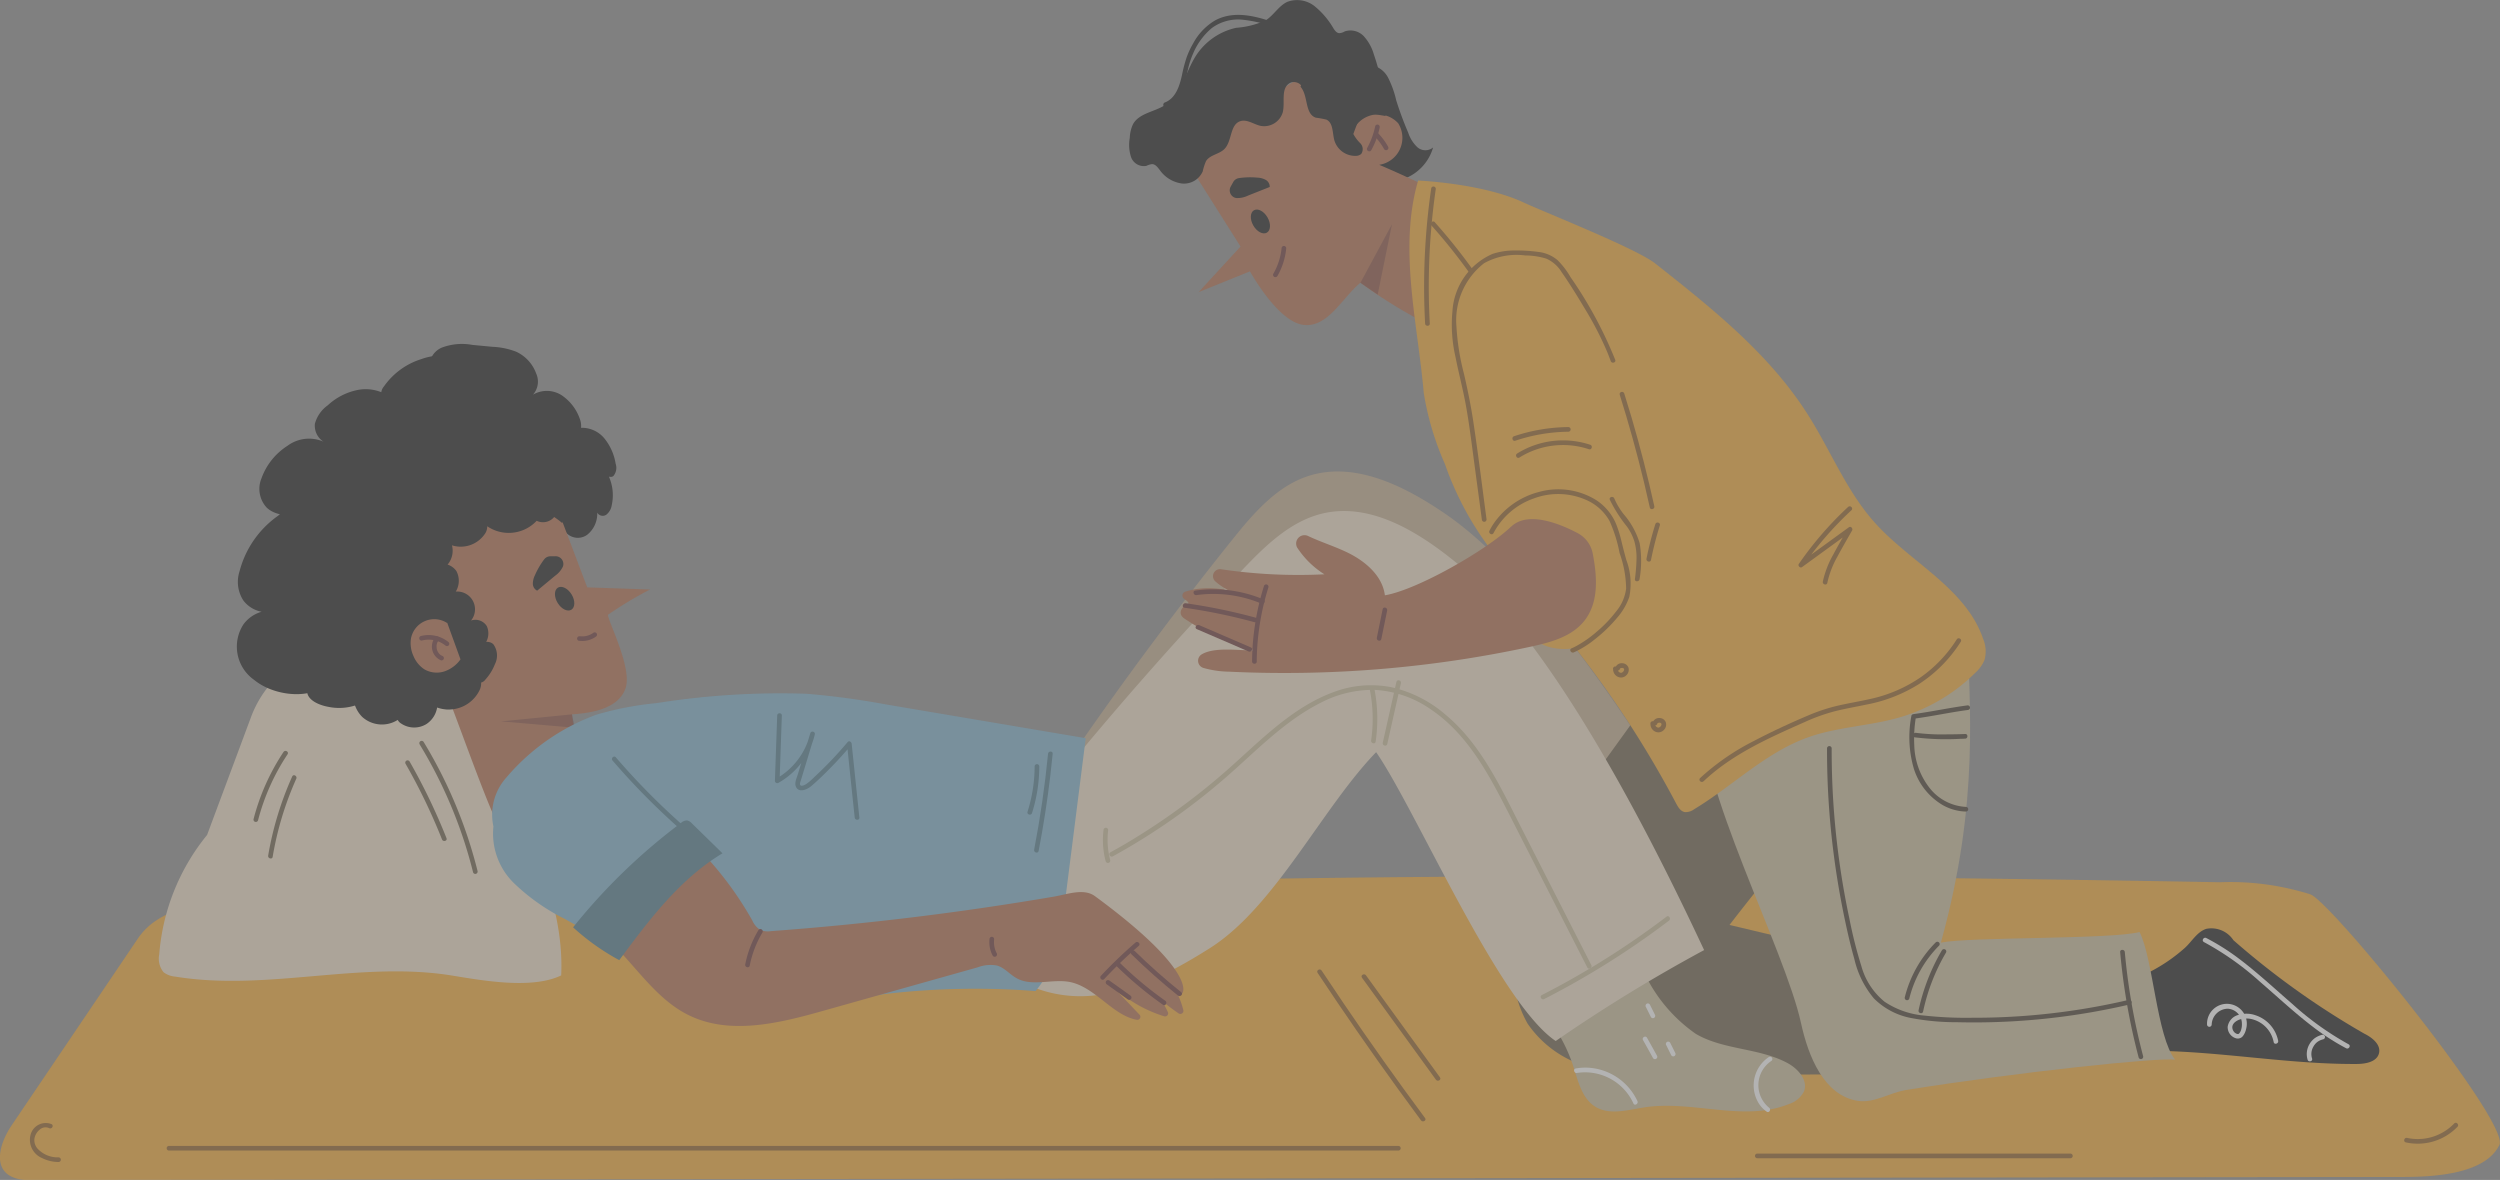 <svg xmlns="http://www.w3.org/2000/svg" xmlns:xlink="http://www.w3.org/1999/xlink" width="197.777" height="93.346" viewBox="0 0 197.777 93.346">
  <rect x="0" y="0" width="197.777" height="93.346" fill="#808080" stroke="none"/>
  <defs>
    <clipPath id="clip-path">
      <rect id="矩形_1244" data-name="矩形 1244" width="197.777" height="93.346" fill="none"/>
    </clipPath>
    <clipPath id="clip-path-2">
      <rect id="矩形_1243" data-name="矩形 1243" width="197.777" height="93.347" fill="none"/>
    </clipPath>
    <clipPath id="clip-path-3">
      <rect id="矩形_1241" data-name="矩形 1241" width="5.829" height="1.062" fill="none"/>
    </clipPath>
    <clipPath id="clip-path-4">
      <rect id="矩形_1242" data-name="矩形 1242" width="2.495" height="5.57" fill="none"/>
    </clipPath>
  </defs>
  <g id="组_1370" data-name="组 1370" transform="translate(0)" opacity="0.4">
    <g id="组_1369" data-name="组 1369" transform="translate(0)" clip-path="url(#clip-path)">
      <g id="组_1368" data-name="组 1368" transform="translate(0 -0.001)">
        <g id="组_1367" data-name="组 1367" clip-path="url(#clip-path-2)">
          <path id="路径_508" data-name="路径 508" d="M12.066,50.824a5.3,5.3,0,0,0-1.155,1.217l-10,14.8c-.977,1.446-1.649,3.731.553,4.234a3.335,3.335,0,0,0,.737.077l187.9-.24c2.942,0,6.557-.352,7.63-2.533.859-1.749-13.216-19.151-14.95-19.825a21.078,21.078,0,0,0-7.177-.959c-39.23-.715-81.192-.844-120.323,1.171-12.752.658-25.577,1.6-38.3.678a7.272,7.272,0,0,0-4.921,1.384" transform="translate(0 22.201)" fill="#f59f18"/>
          <path id="路径_509" data-name="路径 509" d="M12.352,49.712A17.047,17.047,0,0,0,8.567,59.16a1.7,1.7,0,0,0,.347,1.417,1.77,1.77,0,0,0,.93.343c7.258,1.187,14.656-1.27,21.912-.081,2.5.409,6.328,1.087,8.61-.015.237-4.989-1.885-9.753-3.984-14.284-2.055-4.44-4.495-9.235-8.994-11.161-.082-.035-.166-.071-.25-.1A8.732,8.732,0,0,0,15.8,40.463Z" transform="translate(4.03 16.343)" fill="#eddabe"/>
          <path id="路径_510" data-name="路径 510" d="M32.8,21.675a5.737,5.737,0,0,0-3.418-2.513,4.326,4.326,0,0,0-2.039.234,5.674,5.674,0,0,0-2.967,2.163.878.878,0,0,0-.156.911c.169.312.8.488.99.222a3.3,3.3,0,0,0-2.845-.864,4.885,4.885,0,0,0-2.435,1.226,2.644,2.644,0,0,0-1.017,1.452,1.5,1.5,0,0,0,.958,1.565,2.863,2.863,0,0,0-3.134.191,5.084,5.084,0,0,0-2.045,2.554,2.182,2.182,0,0,0,.385,2.307c.658.675,2.16.859,2.561.174a2.1,2.1,0,0,0-1.646.5,7.757,7.757,0,0,0-3.038,4.38,2.7,2.7,0,0,0,.3,2.32,2.359,2.359,0,0,0,2.6.814,2.72,2.72,0,0,0-2.575,1.046,3.219,3.219,0,0,0,.819,4.414c1.489,1.223,4.083,1.53,5.5.559-.465-.463-1.437,0-1.27.555s.95.9,1.657,1.025a4.16,4.16,0,0,0,3.585-.942,2.456,2.456,0,0,0,.281-3.032c-.178.026-.179.243-.035.35a.855.855,0,0,0,.536.116,2.082,2.082,0,0,0,2.016-2.478,7.472,7.472,0,0,0-2.07-3.213A2.934,2.934,0,0,0,26.96,35.8a2.888,2.888,0,0,0-1.351-2.948,2.348,2.348,0,0,0,2.594-.159,2.178,2.178,0,0,0,.015-3.307Z" transform="translate(6 9.011)"/>
          <path id="路径_511" data-name="路径 511" d="M26.207,43.074a.85.85,0,0,0,.187,1.333,1.073,1.073,0,0,0,1.348-.483,1.592,1.592,0,0,0-.054-1.529,2.805,2.805,0,0,0-1.15-1.048c-.093.494.659.774,1.042.452a1.453,1.453,0,0,0,.321-1.4,2.609,2.609,0,0,0-.769-1.47,1.586,1.586,0,0,0-1.554-.352c.459.659,1.533.352,2.069-.257a3.132,3.132,0,0,0,.174-3.8.86.86,0,0,0,1.055.341,2.588,2.588,0,0,0,.964-.739,1.47,1.47,0,0,0,.391-.575.493.493,0,0,0-.228-.6c-.3.116-.166.588.075.8a1.813,1.813,0,0,0,2.707-.6,1.565,1.565,0,0,0,1.465.987,1.61,1.61,0,0,0,1.434-1.065.755.755,0,0,0,1.452.282,1.257,1.257,0,0,0,1.735.224,2.124,2.124,0,0,0,.781-1.743.5.5,0,0,0,.734.153,1.192,1.192,0,0,0,.416-.747,3.647,3.647,0,0,0-.447-2.681c-.2.28.327.6.583.371a1.009,1.009,0,0,0,.172-.965,4.253,4.253,0,0,0-.875-1.983,2.318,2.318,0,0,0-1.9-.858c-.293.025-.643.371-.41.552.491-.019.538-.759.362-1.226a3.727,3.727,0,0,0-1.439-1.895,2.168,2.168,0,0,0-2.28-.051,1.55,1.55,0,0,0,.253-1.679,3.03,3.03,0,0,0-1.589-1.724,5.918,5.918,0,0,0-1.87-.385l-1.583-.15a4.508,4.508,0,0,0-2.432.219,1.631,1.631,0,0,0-.872,2.073,2.557,2.557,0,0,0-2.47.762,2.673,2.673,0,0,0-.54,2.569c-.749-.583-1.839-.054-2.56.578a4.7,4.7,0,0,0-1.243,1.565,2.3,2.3,0,0,0-.024,1.951,1.8,1.8,0,0,0-2.145,1.136,3.414,3.414,0,0,0,.219,2.632,1.309,1.309,0,0,0-1.253.7,3.1,3.1,0,0,0-.334,1.492,9.373,9.373,0,0,0,.187,2.117,3.323,3.323,0,0,0,.764,1.686,1.443,1.443,0,0,0,1.69.341c.071-.138-.2-.144-.313-.037a4.151,4.151,0,0,0-1.027,4.124,3.961,3.961,0,0,0,3.2,2.686A2.432,2.432,0,0,0,21.068,48a2.326,2.326,0,0,0,2.8.231c.185-.122.371-.322.322-.54-.184-.082-.394.132-.383.338a.685.685,0,0,0,.332.486,1.845,1.845,0,0,0,2.005.041,1.95,1.95,0,0,0,.856-1.857c-.071.6.859.914,1.262.465a1.121,1.121,0,0,0-.28-1.574c.475.321,1.127-.3,1.077-.88a2.333,2.333,0,0,0-.93-1.408,1.424,1.424,0,0,0-.618-.393.507.507,0,0,0-.6.3Z" transform="translate(7.594 8.723)"/>
          <path id="路径_512" data-name="路径 512" d="M34.123,28.5q.982,2.6,1.966,5.2l4.968.169a30.777,30.777,0,0,0-3.312,1.988c-.152.269,1.96,4.193,1.368,5.847-.561,1.565-2.57,1.93-4.228,2.044a7.751,7.751,0,0,0,.775,2.947c-1.7,1.6-2.536,5.124-4.868,5.054-.309-.01-.438.671-.69.493s-1.155.081-1.283-.2c-1.405-3.1-3.755-10.1-5.162-13.2A17.752,17.752,0,0,1,22.1,34.392a5.982,5.982,0,0,1,.9-4.514,6.633,6.633,0,0,1,2.9-2.035c2.686-1.083,6.032-1.125,8.214.775Z" transform="translate(10.367 12.768)" fill="#a95b35"/>
          <path id="路径_513" data-name="路径 513" d="M30.056,32.83c.294.483.78.724,1.084.537s.313-.727.019-1.209-.78-.724-1.084-.538-.313.728-.019,1.211" transform="translate(14.061 14.87)"/>
          <path id="路径_514" data-name="路径 514" d="M30.438,29.91a.615.615,0,0,1,.611.764c-.006.019-.012.038-.019.057a1.866,1.866,0,0,1-.618.725l-1.418,1.178a.619.619,0,0,1-.341-.553,1.52,1.52,0,0,1,.162-.662,6.248,6.248,0,0,1,.731-1.258.625.625,0,0,1,.494-.247Z" transform="translate(13.501 14.095)"/>
          <g id="组_1363" data-name="组 1363" transform="translate(39.633 56.513)" opacity="0.53">
            <g id="组_1362" data-name="组 1362">
              <g id="组_1361" data-name="组 1361" clip-path="url(#clip-path-3)">
                <path id="路径_515" data-name="路径 515" d="M32.559,38.412l-5.62.556,5.829.506Z" transform="translate(-26.939 -38.412)" fill="#5b1d1d"/>
              </g>
            </g>
          </g>
          <path id="路径_516" data-name="路径 516" d="M34.713,27.641a1.149,1.149,0,1,1-1,2.07,3.024,3.024,0,0,1-4.467-.054.485.485,0,0,1,.549.4,1.008,1.008,0,0,1-.2.718,2.307,2.307,0,0,1-2.728.827.518.518,0,0,1-.306-.25c-.051-.125.022-.3.159-.3a1.7,1.7,0,0,1-1.661,2.7,1.388,1.388,0,0,1,2.3-.069,1.647,1.647,0,0,1-.834,2.3c-.171-.068-.049-.332.106-.428A1.407,1.407,0,1,1,28,38a1.055,1.055,0,0,1,1.768.047,1.4,1.4,0,0,1-.661,1.829c-.075-.547.809-.789,1.187-.385a1.51,1.51,0,0,1,.115,1.564,3.93,3.93,0,0,1-.753,1.217.613.613,0,0,1-.522.262c-.2-.04-.269-.393-.068-.428.337.169.293.668.129,1.006a2.714,2.714,0,0,1-4.777.2.51.51,0,0,1-.384.637,1.261,1.261,0,0,1-.817-.144,6.011,6.011,0,0,1-1.655-1.1,2.484,2.484,0,0,1-.9-1.624,1.173,1.173,0,0,1,1.118-1.259,1.915,1.915,0,0,1-1.738-.438,3.957,3.957,0,0,1-1.033-1.534c-.616-1.452-.739-3.356.441-4.4a1.22,1.22,0,0,1,1.458-.244,4.532,4.532,0,0,1,0-4.286,2.978,2.978,0,0,1,3.86-1.159,1.774,1.774,0,0,1,2.844-2.08,1.351,1.351,0,0,1,1.86-1.195,1.882,1.882,0,0,1,.881,2.264Z" transform="translate(8.744 11.49)"/>
          <path id="路径_517" data-name="路径 517" d="M25,33.616a1.872,1.872,0,0,0-2.888,1.2,2.413,2.413,0,0,0,.2,1.4,2.283,2.283,0,0,0,.861,1.046,1.955,1.955,0,0,0,1.571.166,2.571,2.571,0,0,0,1.284-.955q-.534-1.472-1.067-2.941Z" transform="translate(10.402 15.691)" fill="#a95b35"/>
          <path id="路径_518" data-name="路径 518" d="M22.774,34.579a2.107,2.107,0,0,1,1.833.394.191.191,0,0,0,.26,0,.185.185,0,0,0,0-.26,2.5,2.5,0,0,0-2.192-.488.184.184,0,0,0,.1.355" transform="translate(10.624 16.091)" fill="#5b1d1d"/>
          <path id="路径_519" data-name="路径 519" d="M23.5,34.271a1.183,1.183,0,0,0,.441,1.845.185.185,0,0,0,.227-.128.19.19,0,0,0-.129-.227c-.038-.015.012.007-.022-.01l-.049-.025-.046-.028s-.046-.034-.019-.013a.9.9,0,0,1-.135-.134.856.856,0,0,1-.157-.341c0-.018-.007-.035-.01-.053s-.009-.059,0-.024c0-.032-.006-.066-.007-.1a.742.742,0,0,1,.013-.175.892.892,0,0,1,.028-.1.339.339,0,0,1,.018-.05c-.013.032.009-.019.01-.021a.947.947,0,0,1,.053-.093s.029-.04.018-.025.026-.031.032-.037a.184.184,0,0,0-.26-.26" transform="translate(10.943 16.125)" fill="#5b1d1d"/>
          <path id="路径_520" data-name="路径 520" d="M31.168,34.666a1.852,1.852,0,0,0,1.348-.319.191.191,0,0,0,.066-.252.187.187,0,0,0-.253-.066,1.443,1.443,0,0,1-.519.247,1.166,1.166,0,0,1-.265.043c-.05,0-.1,0-.15,0l-.079,0c-.006,0-.075-.009-.05,0a.184.184,0,0,0-.1.355" transform="translate(14.624 16.023)" fill="#5b1d1d"/>
          <path id="路径_521" data-name="路径 521" d="M74.956,3.483A1.9,1.9,0,0,1,76.483,4.5a7.809,7.809,0,0,1,.646,1.8,26.4,26.4,0,0,0,.946,2.551A2.763,2.763,0,0,0,78.795,10a.955.955,0,0,0,1.251.024,3.747,3.747,0,0,1-2.217,2.45c-1.075.381-6.441-2.992-7.1-3.925Z" transform="translate(33.328 1.642)"/>
          <path id="路径_522" data-name="路径 522" d="M59.585,47.651q5.974-8.664,12.549-16.869c1.66-2.07,3.478-4.209,5.964-5.045,3.684-1.24,7.639.731,10.875,2.938C97.1,34.216,106.186,48.984,111.135,57.6a125.61,125.61,0,0,0-11.1,8.155C95.29,63.119,87.452,48.4,83.966,44.176c-3.878,4.748-6.937,12.867-11.8,16.548-2.817,2.133-5.907,4.119-9.385,4.6S55.358,64.4,53.746,61.2q2.465-6.581,4.592-13.291Z" transform="translate(25.326 11.947)" fill="#bca280"/>
          <path id="路径_523" data-name="路径 523" d="M94.661,36.166l-6.175,8.549c-3.416,4.73-6.972,9.854-7.116,15.689a8.955,8.955,0,0,0,1.142,4.939,8.607,8.607,0,0,0,5.273,3.534,25.565,25.565,0,0,0,6.466.527l15.69-.06a71.663,71.663,0,0,0-1.068-8.071,2.158,2.158,0,0,0-.484-1.173,2.189,2.189,0,0,0-1.065-.468l-8.842-2.1q5.61-7.274,11.862-14.016a119.848,119.848,0,0,0-9.189-10.319Z" transform="translate(38.341 15.642)" fill="#5b4c32"/>
          <path id="路径_524" data-name="路径 524" d="M112.629,54.134c1.339-.49,3.559-.312,4.9-.8a13.209,13.209,0,0,0,2.672-1.84c.578-.516.98-1.29,1.718-1.526a2.088,2.088,0,0,1,2.144.9,63.829,63.829,0,0,0,10.349,7.39c.633.31,1.34.877,1.165,1.559s-1.058.839-1.761.842c-7.112.044-14.249-1.779-21.28-.708a17.2,17.2,0,0,0-.855-4.468Z" transform="translate(52.625 23.514)"/>
          <path id="路径_525" data-name="路径 525" d="M63.9,11.158l4.128,6.534L64.711,21.3l4.066-1.645s2.2,4.011,4.247,4.237c1.924.213,3-2.091,4.489-3.337a39.5,39.5,0,0,0,7.737,4.418.929.929,0,0,0,.746.09.913.913,0,0,0,.374-.444,27.167,27.167,0,0,0,2.775-8.771C86.358,14.683,81.787,12.4,79,11.227a2.16,2.16,0,0,0,1.5-3.288,2.161,2.161,0,0,0-3.568.586c-1.7-1.932-1.624-2.747-3.332-4.678a42.971,42.971,0,0,0-9.629,7.4Z" transform="translate(30.111 1.813)" fill="#a95b35"/>
          <path id="路径_526" data-name="路径 526" d="M91.754,39.877c-.385,5.966,6.594,19.074,7.865,24.915.575,2.641,1.82,5.725,4.49,6.141,1.306.2,2.508-.649,3.813-.858,8.773-1.411,20.011-2.594,21.294-2.4-1.454-1.768-1.754-8.077-2.819-10.1-2.3.593-13.387.369-15.716.837,3.154-11.337,2.169-19.027,2.16-24.121-5.526,3.1-17.3,1.011-21.877,5.389Z" transform="translate(42.864 16.159)" fill="#c2b38c"/>
          <path id="路径_527" data-name="路径 527" d="M76.476,9.709c-1.564,5.383-.04,11.224.444,16.809a22.855,22.855,0,0,0,1.676,5.62,24.613,24.613,0,0,0,5.045,8.476A82.137,82.137,0,0,1,96.882,58.976c.159.3.356.631.687.694a1.121,1.121,0,0,0,.747-.227c3.059-1.849,5.67-4.509,9.041-5.7,2.32-.819,4.845-.88,7.209-1.565a14.116,14.116,0,0,0,5.983-3.522,2.823,2.823,0,0,0,.74-1.031,2.593,2.593,0,0,0-.121-1.679c-1.376-4-5.742-6.026-8.567-9.177-2.242-2.5-3.494-5.72-5.3-8.557-3.048-4.8-7.6-8.42-12.065-11.942-1.514-1.195-8.685-4.024-10.434-4.836-3.263-1.518-8.33-1.726-8.33-1.726" transform="translate(35.713 4.576)" fill="#f59f18"/>
          <path id="路径_528" data-name="路径 528" d="M80.122,36.625c1.995-5.517,2.811-11.375,4.034-17.113.509-2.391,1.536-5.215,3.94-5.654a4.176,4.176,0,0,1,3.816,1.629,9.454,9.454,0,0,1,1.695,3.965c1.223,5.411.731,11.077-.381,16.511A14.807,14.807,0,0,1,90.7,42.382C89.252,44.2,86.753,45.36,84.558,44.6a5.821,5.821,0,0,1-3.281-3.4,16.507,16.507,0,0,1-.946-4.761Z" transform="translate(37.755 6.507)" fill="#f59f18"/>
          <path id="路径_529" data-name="路径 529" d="M118.539,50.766a22.814,22.814,0,0,1,4.467,3.166c1.392,1.2,2.735,2.461,4.2,3.572a18.44,18.44,0,0,0,2.588,1.664c.21.109.4-.209.187-.318a23.544,23.544,0,0,1-4.453-3.193c-1.389-1.2-2.734-2.46-4.2-3.565a17.964,17.964,0,0,0-2.6-1.645c-.21-.107-.4.21-.185.318" transform="translate(55.813 23.762)" fill="#fff"/>
          <path id="路径_530" data-name="路径 530" d="M125.252,55.648a1.639,1.639,0,0,0-.615.293,1.577,1.577,0,0,0-.394.465,1.553,1.553,0,0,0-.135,1.215c.072.224.428.128.353-.1a1.153,1.153,0,0,1,.1-.93,1.223,1.223,0,0,1,.307-.371,1.3,1.3,0,0,1,.48-.219.184.184,0,0,0-.1-.355" transform="translate(58.449 26.219)" fill="#fff"/>
          <path id="路径_531" data-name="路径 531" d="M119.046,55.612a1.3,1.3,0,0,1,1.264-1.252,1.182,1.182,0,0,1,1.124,1.171,1.311,1.311,0,0,1-.047.447.742.742,0,0,1-.188.36c-.106.074-.269-.032-.343-.1a.59.59,0,0,1-.178-.384c-.016-.355.369-.583.665-.665a1.868,1.868,0,0,1,1.062.05A2.316,2.316,0,0,1,123.949,57c.041.232.4.134.356-.1a2.678,2.678,0,0,0-1.783-2.019,2.16,2.16,0,0,0-1.359-.032,1.145,1.145,0,0,0-.853.939.917.917,0,0,0,.683.92.514.514,0,0,0,.544-.213,1.393,1.393,0,0,0,.231-.528,1.574,1.574,0,1,0-3.09-.36.184.184,0,0,0,.368,0" transform="translate(55.923 25.441)" fill="#fff"/>
          <path id="路径_532" data-name="路径 532" d="M82.655,56.256a12.529,12.529,0,0,1,3.326,5.238c.385,1.186.683,2.554,1.742,3.212,1.145.711,2.611.249,3.944.05,3.781-.565,7.828,1.18,11.372-.253a2.006,2.006,0,0,0,1.2-1c.344-.881-.466-1.793-1.3-2.244-2.244-1.212-5.057-1.022-7.256-2.31a12.228,12.228,0,0,1-3.715-4.119q-2.083-3.178-4.165-6.356l-6.153,1.774Z" transform="translate(38.476 22.843)" fill="#c2b38c"/>
          <path id="路径_533" data-name="路径 533" d="M59.516,47.971q6.68-8.132,13.922-15.755c1.827-1.923,3.819-3.9,6.367-4.527,3.775-.925,7.549,1.371,10.59,3.843,7.634,6.2,15.445,21.681,19.652,30.682a124.911,124.911,0,0,0-11.74,7.194C93.8,66.385,87.221,51.062,84.1,46.557c-4.264,4.4-7.993,12.238-13.147,15.5-2.987,1.889-6.231,3.607-9.738,3.793s-7.321-1.539-8.66-4.862q3.008-6.351,5.692-12.857Z" transform="translate(24.767 12.949)" fill="#eddabe"/>
          <path id="路径_534" data-name="路径 534" d="M89.624,28.512c-1.892,1.823-7.391,4.992-9.982,5.432-.193-1.555-1.56-2.707-2.972-3.39-1.008-.487-2.1-.825-3.1-1.3a.661.661,0,0,0-.868.911,7.036,7.036,0,0,0,2.155,2.117,41.653,41.653,0,0,1-8.177-.4.554.554,0,0,0-.443.968A5.332,5.332,0,0,0,69.8,34.159c-1.941-.566-4.069-1.12-5.951-.5a.323.323,0,0,0-.09.571,7.921,7.921,0,0,0,4.761,1.461l-4.695-1.477c-.165-.053.412.316.256.39-.6.281-.842.846-.269,1.2a18.156,18.156,0,0,0,5.573,2.5c-1.227.029-3.187-.312-4.24.315a.593.593,0,0,0,.127,1.067,7.815,7.815,0,0,0,2.039.3,92.183,92.183,0,0,0,23.894-1.983c1.539-.334,3.182-.775,4.178-1.993,1.19-1.457,1.068-3.482.7-5.383a2.322,2.322,0,0,0-1.2-1.607c-1.392-.734-3.93-1.779-5.258-.5" transform="translate(29.917 13.152)" fill="#a95b35"/>
          <path id="路径_535" data-name="路径 535" d="M26.564,47.83a5.482,5.482,0,0,0,1.626,4.481,16.174,16.174,0,0,0,4.022,2.831l6.475,3.634a11.61,11.61,0,0,0,5.033,1.866c1.137.046,2.264-.244,3.4-.232,1.72.018,3.359.719,5.064.942a21.533,21.533,0,0,0,5.283-.263,61.6,61.6,0,0,1,11.989-.24A8.95,8.95,0,0,0,71.024,58a17.84,17.84,0,0,0,.653-3.388q.874-6.885,1.746-13.769l-15.8-2.67a62.535,62.535,0,0,0-6.267-.843,62.372,62.372,0,0,0-11.893.739,25.1,25.1,0,0,0-4.764.918,16.986,16.986,0,0,0-7.112,4.97,4.4,4.4,0,0,0-1.021,3.874" transform="translate(12.47 17.557)" fill="#6da8c6"/>
          <path id="路径_536" data-name="路径 536" d="M32.595,52.617c2.35,2.01,3.965,4.929,6.732,6.31C42.59,60.556,46.49,59.6,50,58.609L62.24,55.164a2.843,2.843,0,0,1,1.529-.138c.593.171,1,.7,1.543,1,1.246.691,2.817.028,4.215.3,2.005.4,3.385,2.65,5.3,2.991a.241.241,0,0,0,.215-.4L72.1,55.821a10.542,10.542,0,0,0,4.87,3.212.243.243,0,0,0,.316-.312,8.775,8.775,0,0,0-3.21-3.7,18.412,18.412,0,0,0,4.056,3.79.242.242,0,0,0,.372-.255,6.315,6.315,0,0,0-3.19-4.091l3.02,2.782c.179.125,1.43-1.651-6.822-7.712-.884-.65-2.176-.146-3.257.038q-11.111,1.9-22.37,2.729a1.631,1.631,0,0,1-.83-.084,1.683,1.683,0,0,1-.652-.762,27.14,27.14,0,0,0-4.7-6.122,18.677,18.677,0,0,0-7.634,6.643Z" transform="translate(15.111 21.362)" fill="#a95b35"/>
          <path id="路径_537" data-name="路径 537" d="M104.878,50.689a9.364,9.364,0,0,0-2.451,4.35.185.185,0,0,0,.356.1,9,9,0,0,1,2.355-4.187.184.184,0,0,0-.26-.26" transform="translate(48.262 23.861)" fill="#302413"/>
          <path id="路径_538" data-name="路径 538" d="M105.023,51.117a15.983,15.983,0,0,0-1.855,4.762c-.049.231.306.33.358.1a15.566,15.566,0,0,1,1.817-4.674.185.185,0,0,0-.319-.185" transform="translate(48.612 24.046)" fill="#302413"/>
          <path id="路径_539" data-name="路径 539" d="M107.283,37.929c-1.431.188-2.844.5-4.274.69-.075.01-.165.05-.178.135a8.889,8.889,0,0,0,.2,4.208,5.136,5.136,0,0,0,2.223,2.825,3.907,3.907,0,0,0,1.9.544.185.185,0,0,0,0-.369,3.908,3.908,0,0,1-2.85-1.455,5.715,5.715,0,0,1-1.246-3.409,10.526,10.526,0,0,1,.128-2.245l-.177.135c1.431-.188,2.842-.5,4.274-.691a.191.191,0,0,0,.184-.184.184.184,0,0,0-.184-.184" transform="translate(48.382 17.873)" fill="#302413"/>
          <path id="路径_540" data-name="路径 540" d="M103,39.763a20.2,20.2,0,0,0,3.641.116c.116,0,.234-.006.352-.012.235-.009.237-.378,0-.368-.484.021-.97.028-1.454.029a16.122,16.122,0,0,1-2.442-.121c-.231-.037-.331.319-.1.355" transform="translate(48.473 18.569)" fill="#302413"/>
          <path id="路径_541" data-name="路径 541" d="M98.244,40.3a63.914,63.914,0,0,0,.543,8.484q.276,2.1.687,4.186c.268,1.345.562,2.689.936,4.008a7.431,7.431,0,0,0,1.542,3.1,5.628,5.628,0,0,0,2.962,1.555,19.047,19.047,0,0,0,3.612.328c1.417.035,2.837.015,4.252-.062a54.238,54.238,0,0,0,8.415-1.12c.34-.072.678-.149,1.017-.227.231-.054.132-.409-.1-.356a53.871,53.871,0,0,1-8.234,1.264q-2.077.154-4.162.149a30.455,30.455,0,0,1-3.824-.179,6.632,6.632,0,0,1-3.093-1.089,5.521,5.521,0,0,1-1.836-2.816,35.01,35.01,0,0,1-.952-3.777q-.435-2.037-.734-4.1a63.507,63.507,0,0,1-.658-8.337q-.007-.505-.006-1.011a.184.184,0,0,0-.368,0" transform="translate(46.294 18.908)" fill="#302413"/>
          <path id="路径_542" data-name="路径 542" d="M114.007,51.256a50.814,50.814,0,0,0,1.015,6.5c.137.612.287,1.221.446,1.827a.184.184,0,0,0,.355-.1,50.239,50.239,0,0,1-1.248-6.391q-.117-.918-.2-1.84c-.021-.234-.388-.237-.368,0" transform="translate(53.721 24.07)" fill="#302413"/>
          <path id="路径_543" data-name="路径 543" d="M84.873,57.831a4.206,4.206,0,0,1,4.464,2.413c.094.218.412.029.318-.185a4.582,4.582,0,0,0-3.562-2.613,4.251,4.251,0,0,0-1.317.031c-.234.041-.135.4.1.355" transform="translate(39.885 27.052)" fill="#fff"/>
          <path id="路径_544" data-name="路径 544" d="M95.5,56.847a2.7,2.7,0,0,0-.9,3.488,2.262,2.262,0,0,0,.728.834c.194.137.38-.182.185-.318a2.3,2.3,0,0,1,.175-3.687.184.184,0,0,0-.185-.318" transform="translate(44.436 26.776)" fill="#fff"/>
          <path id="路径_545" data-name="路径 545" d="M88.357,56.018q.4.708.789,1.418a.184.184,0,0,0,.318-.185q-.393-.711-.789-1.418c-.115-.207-.434-.022-.318.185" transform="translate(41.623 26.267)" fill="#fff"/>
          <path id="路径_546" data-name="路径 546" d="M89.6,56.284q.2.4.4.806a.185.185,0,0,0,.252.065.189.189,0,0,0,.066-.252l-.4-.8a.184.184,0,0,0-.252-.066.189.189,0,0,0-.066.252" transform="translate(42.212 26.392)" fill="#fff"/>
          <path id="路径_547" data-name="路径 547" d="M88.508,54.231q.2.4.4.806a.185.185,0,0,0,.252.065.189.189,0,0,0,.066-.252l-.4-.8a.184.184,0,0,0-.252-.066.189.189,0,0,0-.066.252" transform="translate(41.696 25.424)" fill="#fff"/>
          <path id="路径_548" data-name="路径 548" d="M59.932,50.381a51.124,51.124,0,0,0,8.939-6.245c2.38-2.073,4.617-4.445,7.468-5.885a8.909,8.909,0,0,1,4.312-1.036A8.583,8.583,0,0,1,85.144,38.8c2.935,2,4.611,5.258,6.182,8.339q2.725,5.345,5.449,10.688.342.673.686,1.346c.107.21.425.025.318-.185l-5.555-10.9c-1.618-3.173-3.185-6.591-5.983-8.917A9.88,9.88,0,0,0,81.942,37a8.372,8.372,0,0,0-4.533.384c-2.991,1.089-5.367,3.4-7.683,5.494a53,53,0,0,1-8.791,6.509c-.394.231-.792.455-1.19.675-.209.113-.022.433.185.318" transform="translate(28.11 17.363)" fill="#c2b38c"/>
          <path id="路径_549" data-name="路径 549" d="M83.123,55.822a66.047,66.047,0,0,0,7.8-4.693q1.05-.735,2.071-1.511c.187-.141,0-.46-.185-.318A65.925,65.925,0,0,1,85.2,54.294q-1.119.627-2.26,1.211c-.212.107-.025.425.185.318" transform="translate(39.038 23.215)" fill="#c2b38c"/>
          <path id="路径_550" data-name="路径 550" d="M59.355,44.695a6.564,6.564,0,0,0,.171,2.47.185.185,0,0,0,.356-.1,6.286,6.286,0,0,1-.159-2.372.184.184,0,0,0-.184-.184.189.189,0,0,0-.184.184" transform="translate(27.946 20.975)" fill="#c2b38c"/>
          <path id="路径_551" data-name="路径 551" d="M73.671,37.221a11.791,11.791,0,0,1,.087,3.924c-.034.232.321.333.356.1a12.326,12.326,0,0,0-.087-4.118c-.046-.234-.4-.135-.356.1" transform="translate(34.713 17.431)" fill="#c2b38c"/>
          <path id="路径_552" data-name="路径 552" d="M75.437,36.708q-.541,2.408-1.08,4.817c-.051.231.3.33.355.1q.541-2.408,1.08-4.815c.053-.231-.3-.33-.355-.1" transform="translate(35.035 17.236)" fill="#c2b38c"/>
          <path id="路径_553" data-name="路径 553" d="M30.857,52.523a46.954,46.954,0,0,1,8.5-8.211.7.7,0,0,1,.477-.194.705.705,0,0,1,.38.235l2.42,2.366c-3.382,2.032-5.819,5.283-8.168,8.452a18.337,18.337,0,0,1-3.647-2.592Z" transform="translate(14.523 20.788)" fill="#396b7f"/>
          <path id="路径_554" data-name="路径 554" d="M32.955,41a55.854,55.854,0,0,0,4.717,4.854q.715.653,1.454,1.278c.179.153.441-.107.26-.26A55.651,55.651,0,0,1,34.5,42.188q-.658-.711-1.287-1.445c-.154-.179-.415.081-.26.26" transform="translate(15.507 19.171)" fill="#396b7f"/>
          <path id="路径_555" data-name="路径 555" d="M56.709,40.588q-.373,3.818-1.1,7.589c-.044.232.31.331.355.1q.572-2.97.927-5.978.1-.854.184-1.71c.024-.235-.344-.234-.368,0" transform="translate(26.203 19.043)" fill="#396b7f"/>
          <path id="路径_556" data-name="路径 556" d="M55.818,41.27a12.019,12.019,0,0,1-.562,3.587c-.072.227.284.324.355.1a12.321,12.321,0,0,0,.575-3.684.184.184,0,0,0-.368,0" transform="translate(26.033 19.364)" fill="#396b7f"/>
          <path id="路径_557" data-name="路径 557" d="M41.85,38.532,41.669,43.7a.186.186,0,0,0,.278.159,5.968,5.968,0,0,0,2.878-3.827.185.185,0,0,0-.356-.1q-.329,1.086-.659,2.173c-.107.358-.216.714-.325,1.071-.088.291-.287.683-.154.986.23.524.9.219,1.209-.043.536-.455,1.042-.952,1.534-1.454q.841-.854,1.612-1.776l-.315-.129q.3,2.922.611,5.842c.024.234.393.237.368,0l-.609-5.842c-.015-.141-.2-.265-.315-.131a30.078,30.078,0,0,1-2.638,2.77,4.394,4.394,0,0,1-.64.553c-.1.06-.362.21-.466.091-.076-.088.007-.271.035-.365.05-.163.1-.328.149-.491l.291-.956q.333-1.1.668-2.2l-.356-.1a5.6,5.6,0,0,1-2.709,3.607l.278.159q.09-2.582.179-5.165c.009-.237-.359-.237-.368,0" transform="translate(19.635 18.074)" fill="#396b7f"/>
          <path id="路径_558" data-name="路径 558" d="M63.735,32.794a45.256,45.256,0,0,1,5.538,1.143.184.184,0,0,0,.1-.355,44.948,44.948,0,0,0-5.539-1.143c-.231-.032-.331.322-.1.355" transform="translate(29.97 15.286)" fill="#5b1d1d"/>
          <path id="路径_559" data-name="路径 559" d="M64.409,32.146a9.866,9.866,0,0,1,5.168.684.185.185,0,0,0,.1-.356,10.235,10.235,0,0,0-5.366-.684c-.232.034-.134.388.1.356" transform="translate(30.242 14.933)" fill="#5b1d1d"/>
          <path id="路径_560" data-name="路径 560" d="M68.267,31.561a20.434,20.434,0,0,0-.937,5.96c.009.237.378.238.368,0a20.133,20.133,0,0,1,.924-5.863.184.184,0,0,0-.355-.1" transform="translate(31.723 14.811)" fill="#5b1d1d"/>
          <path id="路径_561" data-name="路径 561" d="M64.384,33.937l4.1,1.767c.215.093.4-.225.185-.318q-2.048-.885-4.1-1.767c-.215-.093-.4.224-.185.318" transform="translate(30.293 15.835)" fill="#5b1d1d"/>
          <path id="路径_562" data-name="路径 562" d="M74.5,32.8q-.232,1.132-.462,2.263c-.047.232.307.331.355.1l.463-2.263c.047-.232-.309-.331-.356-.1" transform="translate(34.884 15.395)" fill="#5b1d1d"/>
          <path id="路径_563" data-name="路径 563" d="M73.844,8.73a6.386,6.386,0,0,0,.669-1.8.191.191,0,0,0-.129-.227.186.186,0,0,0-.227.129,6.071,6.071,0,0,1-.631,1.71c-.115.207.2.393.318.185" transform="translate(34.635 3.158)" fill="#5b1d1d"/>
          <path id="路径_564" data-name="路径 564" d="M73.935,7.433c.075.077.147.154.216.237.034.038.068.079.1.119l.022.029s.029.037.021.025l.013.018.026.037a4.8,4.8,0,0,1,.347.538A.184.184,0,1,0,75,8.251a5.056,5.056,0,0,0-.8-1.078.185.185,0,0,0-.26,0,.188.188,0,0,0,0,.26" transform="translate(34.814 3.355)" fill="#5b1d1d"/>
          <g id="组_1366" data-name="组 1366" transform="translate(107.623 17.735)" opacity="0.53">
            <g id="组_1365" data-name="组 1365">
              <g id="组_1364" data-name="组 1364" clip-path="url(#clip-path-4)">
                <path id="路径_565" data-name="路径 565" d="M73.153,16.692l2.5-4.637-1.133,5.57Z" transform="translate(-73.153 -12.054)" fill="#5b1d1d"/>
              </g>
            </g>
          </g>
          <path id="路径_566" data-name="路径 566" d="M68.8,15.612a5.436,5.436,0,0,0,.7-2.21.185.185,0,0,0-.369,0,5.012,5.012,0,0,1-.652,2.024.184.184,0,0,0,.318.185" transform="translate(32.256 6.229)" fill="#5b1d1d"/>
          <path id="路径_567" data-name="路径 567" d="M68.578,11.888c.282.49.26,1.031-.049,1.209s-.789-.074-1.071-.563-.26-1.03.049-1.209.789.074,1.071.563" transform="translate(31.694 5.31)"/>
          <path id="路径_568" data-name="路径 568" d="M66.205,10.263a.616.616,0,0,0,.378.9c.019,0,.04.007.059.01a1.891,1.891,0,0,0,.933-.194l1.714-.68a.621.621,0,0,0-.322-.565,1.521,1.521,0,0,0-.659-.175,6.24,6.24,0,0,0-1.454.038.622.622,0,0,0-.455.316Z" transform="translate(31.16 4.494)"/>
          <path id="路径_569" data-name="路径 569" d="M78.451,10.6a3.059,3.059,0,0,0,.555.737.665.665,0,0,1,.066.844.656.656,0,0,1-.43.15A1.721,1.721,0,0,1,76.949,11.1c-.16-.588-.078-1.38-.633-1.639a8.1,8.1,0,0,0-.834-.152c-.9-.307-.574-1.768-1.226-2.466.253-.068-.4-.575-.89-.237-.664.462-.3,1.505-.5,2.286a1.536,1.536,0,0,1-1.739,1.068c-.555-.118-1.092-.553-1.629-.369-.825.282-.631,1.584-1.248,2.2-.413.415-1.143.455-1.452.953a4.4,4.4,0,0,0-.263.819,1.618,1.618,0,0,1-1.677.95,2.567,2.567,0,0,1-1.717-1.058c-.165-.215-.35-.474-.621-.472a1.562,1.562,0,0,0-.447.14,1.075,1.075,0,0,1-1.208-.7,3.133,3.133,0,0,1-.1-1.511,2.76,2.76,0,0,1,.26-1.092c.477-.856,1.648-.959,2.48-1.476,1.352-.84,1.654-2.648,2.525-3.98a5.086,5.086,0,0,1,3.157-2.164,6.858,6.858,0,0,0,2.332-.591c.637-.4,1.025-1.146,1.71-1.462A2.226,2.226,0,0,1,75.4.5a6.4,6.4,0,0,1,1.484,1.754c.11.168.247.353.447.371a.95.95,0,0,0,.441-.141,1.449,1.449,0,0,1,1.518.393,3.635,3.635,0,0,1,.79,1.448A17.12,17.12,0,0,1,81,9.171c-.825-.1-1.567-.4-2.107.234Z" transform="translate(28.612 0.001)"/>
          <path id="路径_570" data-name="路径 570" d="M62.772,8.084a2.527,2.527,0,0,0,1.4-1.64,13.211,13.211,0,0,0,.332-1.33,6.785,6.785,0,0,1,.406-1.251A5.307,5.307,0,0,1,66.4,1.837a3.523,3.523,0,0,1,2.35-.662,10.04,10.04,0,0,1,2.957.756c.222.082.319-.274.1-.355-1.621-.591-3.512-1.22-5.155-.338a4.666,4.666,0,0,0-1.732,1.814,6.644,6.644,0,0,0-.54,1.171,11.636,11.636,0,0,0-.347,1.34c-.184.822-.481,1.832-1.354,2.166-.219.084-.125.44.1.355" transform="translate(29.475 0.378)"/>
          <path id="路径_571" data-name="路径 571" d="M80.421,29.768a5.72,5.72,0,0,1,3.173-2.732,5.5,5.5,0,0,1,4.242.153A3.9,3.9,0,0,1,89.6,28.82a11.342,11.342,0,0,1,.794,2.539,8.6,8.6,0,0,1,.515,2.807,3.482,3.482,0,0,1-.786,1.8,10.016,10.016,0,0,1-1.5,1.576,9.17,9.17,0,0,1-1.671,1.175c-.119.063-.241.122-.366.175-.216.093-.029.41.187.318a7.689,7.689,0,0,0,1.71-1.075,11.193,11.193,0,0,0,1.677-1.62,5,5,0,0,0,1-1.693,5.327,5.327,0,0,0-.238-2.928q-.194-.7-.365-1.4a9.835,9.835,0,0,0-.406-1.351,4.18,4.18,0,0,0-1.611-1.98A5.683,5.683,0,0,0,84,26.523a6.241,6.241,0,0,0-3.615,2.563,5.366,5.366,0,0,0-.285.5c-.107.21.21.4.318.185" transform="translate(37.735 12.401)" fill="#844b07"/>
          <path id="路径_572" data-name="路径 572" d="M86.568,26.943a11.334,11.334,0,0,0,1.365,2.135,4.188,4.188,0,0,1,.571,1.137,4.784,4.784,0,0,1,.177,1.393,14.428,14.428,0,0,1-.128,1.612c-.028.234.34.232.368,0a8.42,8.42,0,0,0,.007-2.842,6.242,6.242,0,0,0-1.255-2.28,5.64,5.64,0,0,1-.75-1.253c-.085-.218-.441-.122-.355.1" transform="translate(40.786 12.592)" fill="#844b07"/>
          <path id="路径_573" data-name="路径 573" d="M77.141,10.164a54.542,54.542,0,0,0-.561,8.354c.009.784.035,1.57.077,2.352.013.235.383.237.369,0a54.153,54.153,0,0,1,.184-8.261q.117-1.176.285-2.348a.188.188,0,0,0-.128-.225.185.185,0,0,0-.227.128" transform="translate(36.085 4.727)" fill="#844b07"/>
          <path id="路径_574" data-name="路径 574" d="M76.99,12.228a44.737,44.737,0,0,1,2.937,3.662c.137.19.456.007.318-.185a45.407,45.407,0,0,0-2.994-3.737c-.157-.178-.418.084-.26.26" transform="translate(36.256 5.612)" fill="#844b07"/>
          <path id="路径_575" data-name="路径 575" d="M80.819,34.748c-.347-2.594-.664-5.195-1.055-7.781-.191-1.262-.447-2.505-.734-3.749a18.861,18.861,0,0,1-.594-3.743,5.719,5.719,0,0,1,2.189-5,5.289,5.289,0,0,1,3.257-.612,5.594,5.594,0,0,1,1.674.256,2.687,2.687,0,0,1,1.192,1.048c.677.971,1.3,1.991,1.907,3.007a25.9,25.9,0,0,1,1.661,3.212q.174.413.327.834c.081.221.437.127.355-.1a32.966,32.966,0,0,0-3.532-6.537,6.427,6.427,0,0,0-1.024-1.343,2.835,2.835,0,0,0-1.545-.659,12.461,12.461,0,0,0-1.8-.112,5.6,5.6,0,0,0-1.8.268,5.3,5.3,0,0,0-3.175,4.512,11.373,11.373,0,0,0,.238,3.637c.252,1.283.591,2.547.824,3.835.24,1.326.41,2.661.588,4s.36,2.686.541,4.03c.044.334.088.666.134,1a.191.191,0,0,0,.184.184.184.184,0,0,0,.184-.184" transform="translate(36.784 6.348)" fill="#844b07"/>
          <path id="路径_576" data-name="路径 576" d="M87.1,21.3q1.079,3.432,1.923,6.934.238.991.456,1.986c.051.231.408.134.356-.1Q89.061,26.6,88.05,23.15q-.289-.978-.594-1.951c-.071-.225-.427-.128-.355.1" transform="translate(41.039 9.93)" fill="#844b07"/>
          <path id="路径_577" data-name="路径 577" d="M81.79,25.038a6.5,6.5,0,0,1,5.5-.656c.225.075.322-.28.1-.355a6.858,6.858,0,0,0-5.78.693c-.2.127-.016.444.185.318" transform="translate(38.413 11.159)" fill="#844b07"/>
          <path id="路径_578" data-name="路径 578" d="M81.553,24.045a13.655,13.655,0,0,1,4.194-.712.184.184,0,0,0,0-.368,13.974,13.974,0,0,0-4.293.725c-.224.075-.127.43.1.355" transform="translate(38.323 10.822)" fill="#844b07"/>
          <path id="路径_579" data-name="路径 579" d="M100.638,27.275a27.467,27.467,0,0,0-3.9,4.508c-.1.147.1.359.252.252q1.953-1.417,3.9-2.835l-.252-.252c-.4.7-.806,1.4-1.187,2.114a7.615,7.615,0,0,0-.815,2.12c-.044.232.31.331.355.1a7.338,7.338,0,0,1,.8-2.08c.374-.7.772-1.38,1.161-2.067.084-.149-.1-.365-.252-.252q-1.953,1.417-3.9,2.835l.252.252a27.124,27.124,0,0,1,3.846-4.433c.174-.162-.087-.421-.26-.26" transform="translate(45.57 12.829)" fill="#844b07"/>
          <path id="路径_580" data-name="路径 580" d="M91.7,45.641c2.275-2.161,5.23-3.46,8.065-4.717a14.693,14.693,0,0,1,2.405-.85c.814-.2,1.642-.341,2.461-.515a11.982,11.982,0,0,0,4.125-1.621,10.972,10.972,0,0,0,3.3-3.344c.127-.2-.191-.385-.318-.185a10.539,10.539,0,0,1-2.894,3.025,11.271,11.271,0,0,1-4,1.7c-.828.185-1.665.324-2.492.513a14.348,14.348,0,0,0-2.35.772c-1.461.619-2.914,1.292-4.321,2.03a18.8,18.8,0,0,0-4.243,2.928c-.172.163.088.424.26.26" transform="translate(43.063 16.174)" fill="#844b07"/>
          <path id="路径_581" data-name="路径 581" d="M89.239,28.227a26.114,26.114,0,0,0-.7,2.732c-.046.232.309.331.356.1a26.226,26.226,0,0,1,.7-2.734c.072-.225-.284-.322-.355-.1" transform="translate(41.717 13.241)" fill="#844b07"/>
          <path id="路径_582" data-name="路径 582" d="M86.742,36.114a.654.654,0,0,0,.352.613.607.607,0,0,0,.39.057.619.619,0,0,0,.3-.162A.6.6,0,0,0,87.951,36a.537.537,0,0,0-.5-.335.522.522,0,0,0-.531.353.183.183,0,0,0,.128.227.186.186,0,0,0,.227-.128l.009-.025c-.012.046-.016.032-.009.021s.022-.026.022-.037c0,.026-.029.032-.007.012l.012-.012s.016-.01.019-.016c-.012.024-.035.024-.01.009l.037-.021c.029-.016-.046.016-.013.006l.016-.006.041-.012.026,0c-.054.013-.032,0-.015,0a.883.883,0,0,1,.088,0c-.065,0-.015,0,0,0s.032.012.05.016c-.057-.016-.015-.006,0,0l.037.024c-.051-.029-.013-.009,0,0l.016.019c-.01-.009-.025-.037-.009-.009l.012.019c.01.018,0,.021,0-.013a.349.349,0,0,0,.016.051c0,.006.007.04,0,.006s0,0,0,.006a.158.158,0,0,1,0,.026v.016c0,.019,0,.013,0-.019-.007.015-.007.035-.013.051l-.007.025c-.006.024.021-.043,0-.01l-.025.047-.015.022c-.024.038.022-.025,0,0l-.037.04-.016.013-.007.007.012-.009a.291.291,0,0,0-.046.028l-.019.01c-.018.009-.012.007.015,0l-.019.006-.051.015c-.029.007.013,0,.018,0a.25.25,0,0,0-.032,0h-.021c-.019,0-.041-.012,0,0-.022-.007-.047-.01-.069-.016s.009-.006.012,0l-.037-.018a.351.351,0,0,1-.054-.035l.019.013-.019-.015-.025-.025-.024-.026s.026.037,0,0a.421.421,0,0,1-.035-.062c-.019-.035.01.031,0,.006s-.009-.025-.012-.038l-.006-.024,0-.022c0,.029,0,.034,0,.013s0-.047,0-.071a.184.184,0,0,0-.184-.184.188.188,0,0,0-.184.184" transform="translate(40.873 16.805)" fill="#844b07"/>
          <path id="路径_583" data-name="路径 583" d="M88.752,39.062a.654.654,0,0,0,.352.613.6.6,0,0,0,.39.057.613.613,0,0,0,.3-.162.6.6,0,0,0,.168-.625.537.537,0,0,0-.5-.335.524.524,0,0,0-.531.353.183.183,0,0,0,.128.227.187.187,0,0,0,.227-.128l.009-.025c-.012.046-.016.032-.009.021s.022-.026.022-.037c0,.026-.029.032-.007.012l.012-.012s.016-.01.019-.016c-.012.024-.035.024-.01.009l.035-.021c.031-.016-.044.016-.012.006l.016-.006.041-.012.026,0c-.054.013-.032,0-.015,0a.59.59,0,0,1,.088,0c-.065,0-.015,0,0,0l.049.016c-.057-.016-.013-.006,0,0l.037.024c-.051-.029-.013-.009,0,0l.016.019c-.01-.009-.026-.037-.009-.009l.012.019c.01.018,0,.021,0-.012a.394.394,0,0,0,.016.05c0,.006.007.04,0,.006s0,0,0,.006v.043c0,.019,0,.013,0-.019-.006.015-.006.035-.012.051l-.007.025c-.006.024.021-.043,0-.01a.484.484,0,0,1-.026.047l-.015.022c-.024.038.024-.025,0,0l-.037.04-.016.013-.007.007.012-.009a.219.219,0,0,0-.046.029l-.019.009c-.018.009-.012.007.015,0l-.019.007c-.018.006-.034.009-.051.013s.013,0,.018,0a.25.25,0,0,0-.032,0h-.021c-.019,0-.041-.012,0,0l-.069-.016c-.025-.007.009-.006.012,0l-.037-.018a.349.349,0,0,1-.054-.035l.018.015-.018-.016-.025-.025-.024-.026s.026.037,0,0a.319.319,0,0,1-.035-.062c-.019-.034.01.031,0,.007l-.012-.04-.006-.024,0-.022c0,.029,0,.034,0,.013a.568.568,0,0,1,0-.071.184.184,0,0,0-.184-.184.188.188,0,0,0-.184.184" transform="translate(41.82 18.194)" fill="#844b07"/>
          <path id="路径_584" data-name="路径 584" d="M60.034,52.028a29.586,29.586,0,0,0,3.707,3.094c.194.137.378-.182.185-.318a29,29,0,0,1-3.632-3.037c-.169-.166-.43.094-.26.26" transform="translate(28.263 24.369)" fill="#5b1d1d"/>
          <path id="路径_585" data-name="路径 585" d="M60.855,51.412q1.761,1.724,3.684,3.268c.182.147.446-.112.26-.26q-1.922-1.54-3.684-3.268c-.169-.166-.43.094-.26.26" transform="translate(28.65 24.079)" fill="#5b1d1d"/>
          <path id="路径_586" data-name="路径 586" d="M59.477,53.586a36.541,36.541,0,0,1,2.732-2.626c.179-.154-.081-.413-.26-.259a35.948,35.948,0,0,0-2.732,2.625c-.162.174.1.434.26.26" transform="translate(27.879 23.869)" fill="#5b1d1d"/>
          <path id="路径_587" data-name="路径 587" d="M59.548,53.046l1.671,1.195a.185.185,0,0,0,.252-.066.188.188,0,0,0-.066-.252q-.834-.6-1.671-1.195a.184.184,0,0,0-.252.066.188.188,0,0,0,.066.252" transform="translate(28.017 24.834)" fill="#5b1d1d"/>
          <path id="路径_588" data-name="路径 588" d="M53.212,50.562a2.252,2.252,0,0,0,.253,1.3.183.183,0,0,0,.25.066.189.189,0,0,0,.068-.252,1.663,1.663,0,0,1-.109-.247,2.034,2.034,0,0,1-.078-.3c-.009-.049-.015-.084-.018-.118s-.009-.1-.01-.147a2.355,2.355,0,0,1,.012-.306.184.184,0,0,0-.184-.184.187.187,0,0,0-.184.184" transform="translate(25.068 23.739)" fill="#5b1d1d"/>
          <path id="路径_589" data-name="路径 589" d="M41.117,50.045a8.457,8.457,0,0,0-1.043,2.706c-.046.231.309.331.355.1a8.212,8.212,0,0,1,1.006-2.619.184.184,0,0,0-.318-.185" transform="translate(18.882 23.541)" fill="#5b1d1d"/>
          <path id="路径_590" data-name="路径 590" d="M22.572,40.112a36.4,36.4,0,0,1,3.559,7.772q.375,1.165.671,2.352a.185.185,0,0,0,.356-.1,36.873,36.873,0,0,0-3.066-8.083q-.565-1.084-1.2-2.129a.184.184,0,0,0-.318.185" transform="translate(10.623 18.773)" fill="#5b4c32"/>
          <path id="路径_591" data-name="路径 591" d="M21.817,41.16A47.016,47.016,0,0,1,24.7,47.144c.087.218.443.122.355-.1a47.561,47.561,0,0,0-2.922-6.07.184.184,0,0,0-.318.185" transform="translate(10.268 19.266)" fill="#5b4c32"/>
          <path id="路径_592" data-name="路径 592" d="M16.007,40.461a17.5,17.5,0,0,0-2.369,5.305.184.184,0,0,0,.355.1,17.236,17.236,0,0,1,2.332-5.218c.132-.2-.187-.383-.318-.185" transform="translate(6.423 19.027)" fill="#5b4c32"/>
          <path id="路径_593" data-name="路径 593" d="M16.326,41.779a25.79,25.79,0,0,0-1.905,6.266c-.038.231.316.331.356.1a25.487,25.487,0,0,1,1.867-6.178c.1-.213-.221-.4-.318-.185" transform="translate(6.794 19.642)" fill="#5b4c32"/>
          <path id="路径_594" data-name="路径 594" d="M3.319,60.483a1.24,1.24,0,0,0-1.652.846,1.564,1.564,0,0,0,.911,1.84,2.917,2.917,0,0,0,1.3.312.184.184,0,0,0,0-.368,2.163,2.163,0,0,1-1.668-.7,1.018,1.018,0,0,1-.238-.778,1.164,1.164,0,0,1,.4-.7.686.686,0,0,1,.765-.134c.209.11.4-.207.185-.318" transform="translate(0.751 28.447)" fill="#844b07"/>
          <path id="路径_595" data-name="路径 595" d="M9.145,61.987H106.4a.184.184,0,0,0,0-.368H9.145a.184.184,0,0,0,0,.368" transform="translate(4.225 29.036)" fill="#844b07"/>
          <path id="路径_596" data-name="路径 596" d="M129.411,61.926a4.363,4.363,0,0,0,4.083-1.234c.163-.172-.1-.433-.26-.26a3.988,3.988,0,0,1-3.724,1.14c-.231-.053-.33.3-.1.355" transform="translate(60.918 28.45)" fill="#844b07"/>
          <path id="路径_597" data-name="路径 597" d="M94.552,62.4H119.32a.184.184,0,0,0,0-.368H94.552a.184.184,0,0,0,0,.368" transform="translate(44.47 29.23)" fill="#844b07"/>
          <path id="路径_598" data-name="路径 598" d="M70.86,52.4q3.061,4.625,6.316,9.122.927,1.28,1.868,2.55c.14.188.46,0,.318-.185q-3.306-4.456-6.423-9.045-.889-1.309-1.761-2.626c-.129-.2-.449-.013-.318.185" transform="translate(33.376 24.565)" fill="#844b07"/>
          <path id="路径_599" data-name="路径 599" d="M73.246,52.657q2.28,3.145,4.561,6.289L79.1,60.73c.138.19.458.007.318-.185l-4.559-6.289-1.293-1.783c-.137-.191-.458-.007-.318.185" transform="translate(34.498 24.688)" fill="#844b07"/>
        </g>
      </g>
    </g>
  </g>
</svg>
